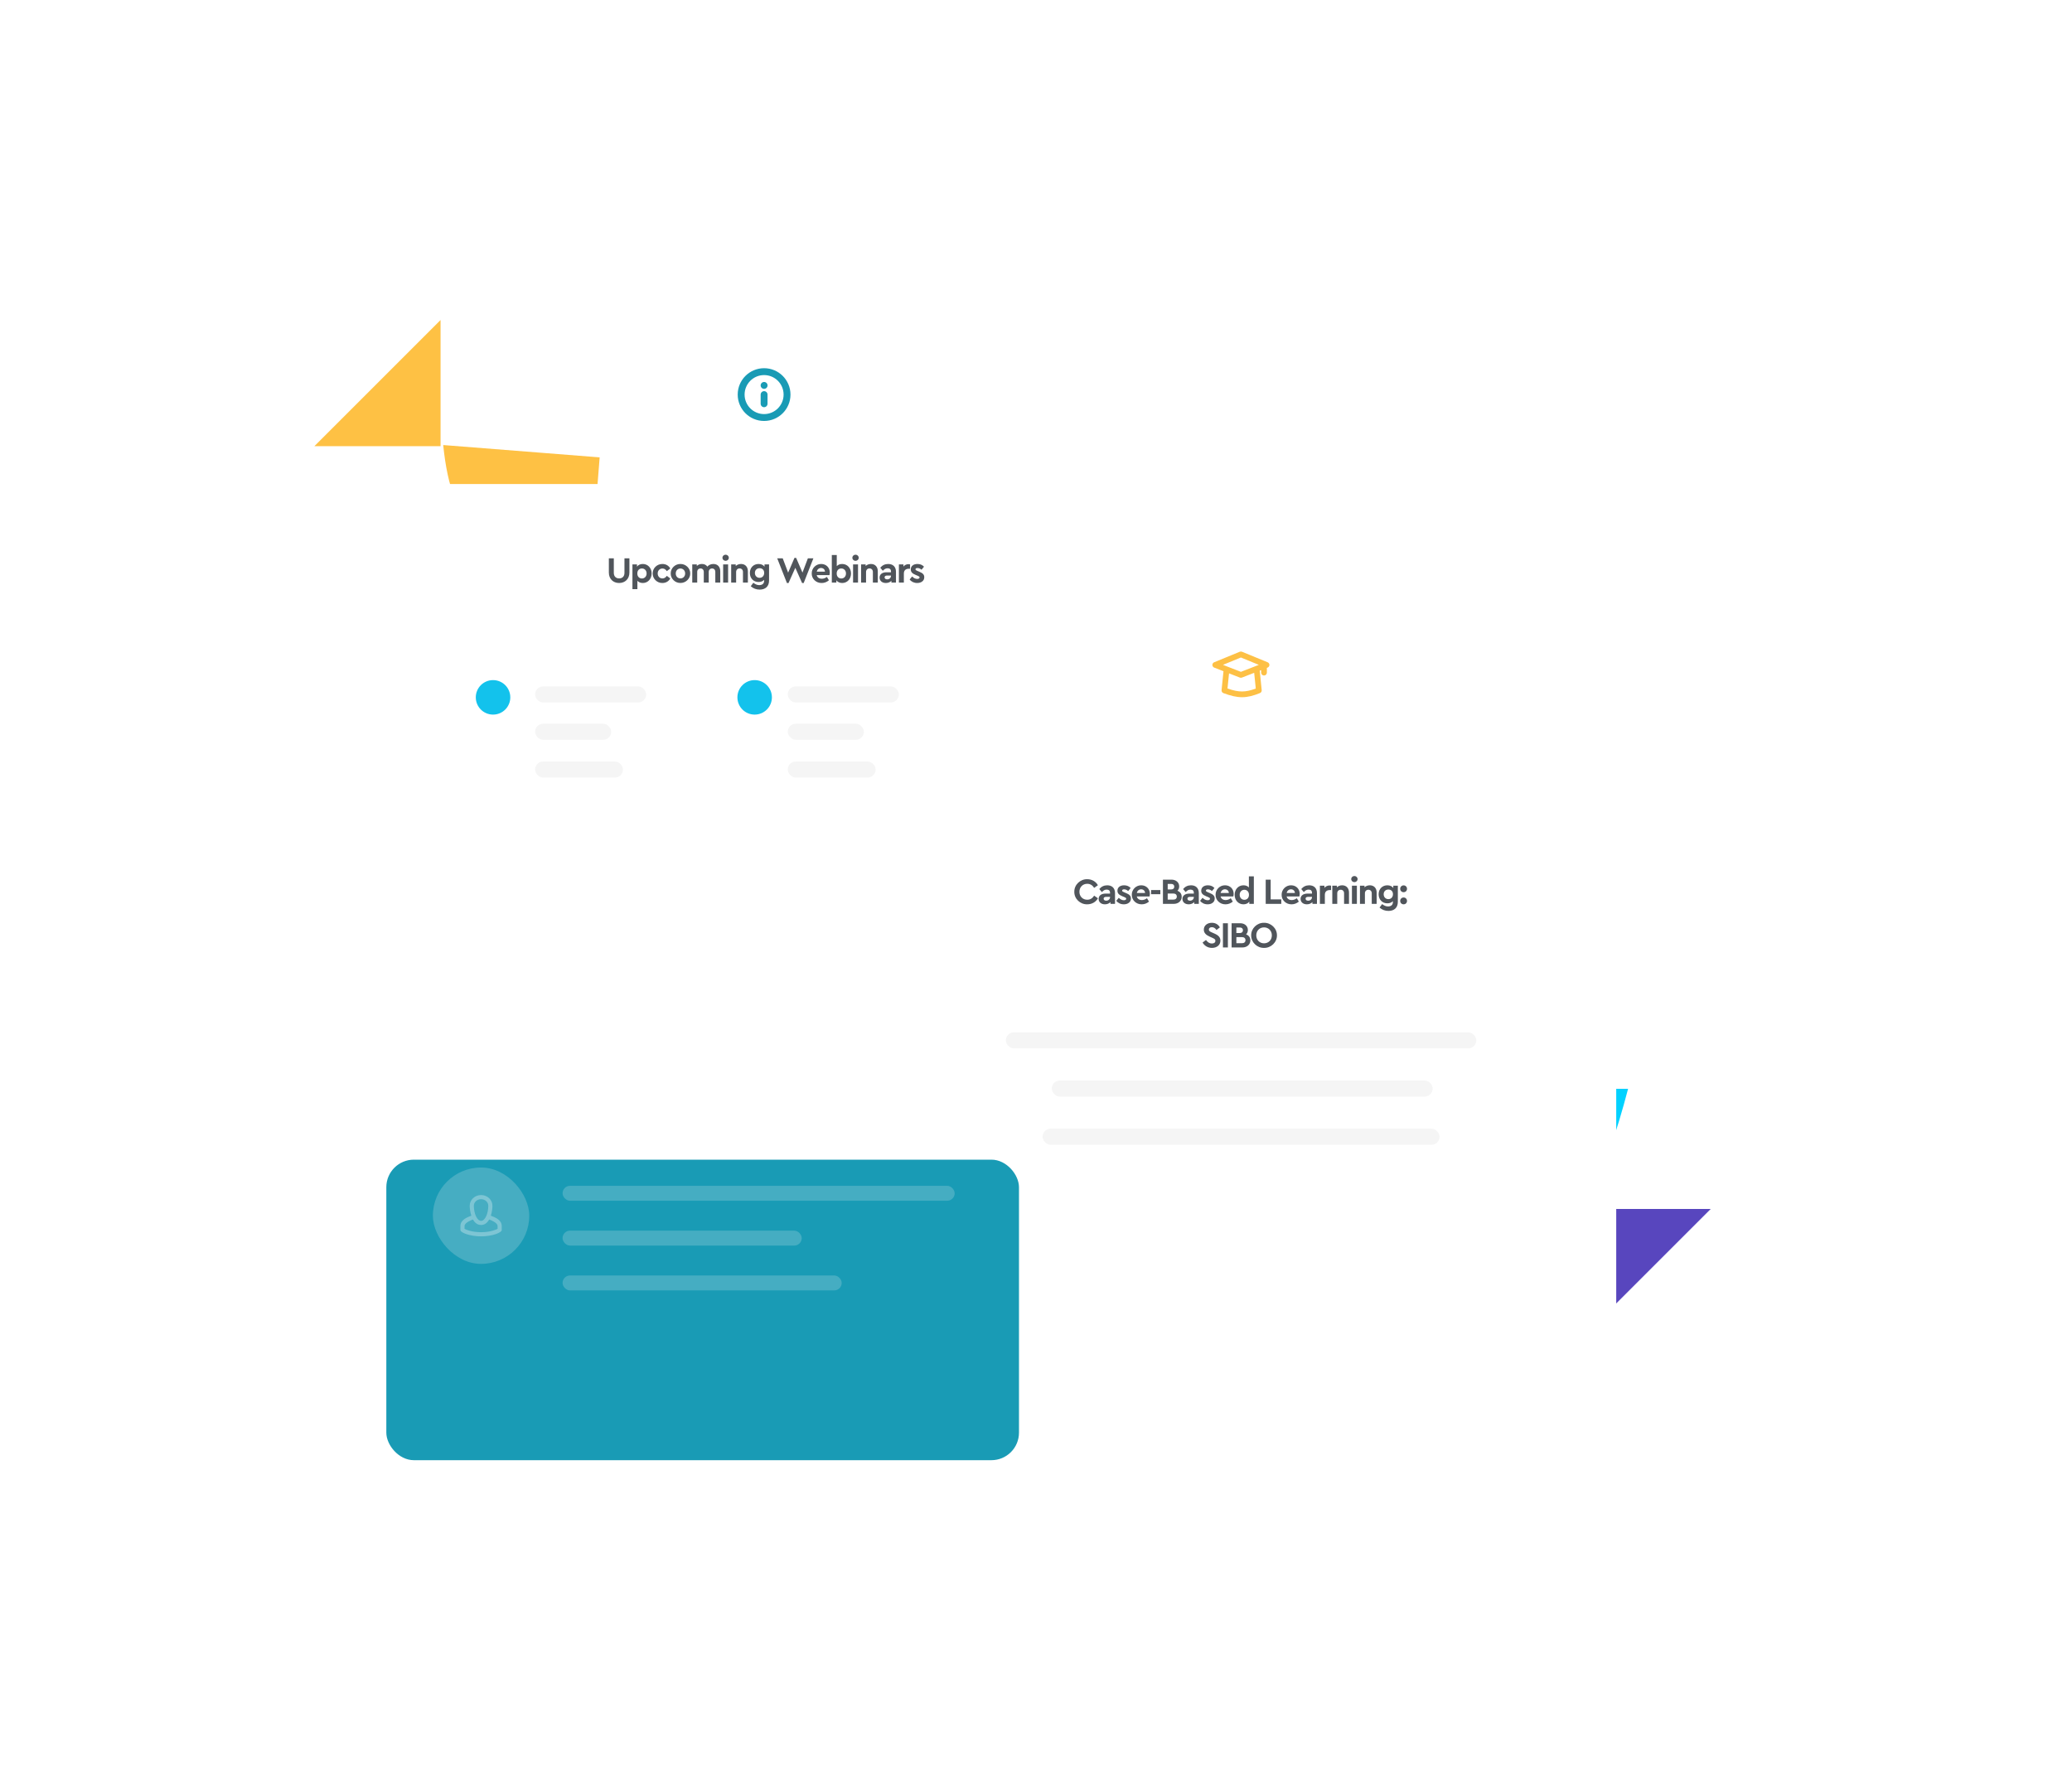 <svg width="903" height="780" viewBox="0 0 903 780" fill="none" xmlns="http://www.w3.org/2000/svg">
<g filter="url(#filter0_f)">
<path d="M587.238 474.609L587.238 586.61C662.285 574.743 689.598 550.859 709.537 474.609L587.238 474.609Z" fill="#01D1FF"/>
</g>
<path d="M667.537 527L667.537 605L745.537 527L667.537 527Z" fill="#5846BE"/>
<path d="M192 194.5L192 139.5L137 194.5L192 194.5Z" fill="#FEC144"/>
<path d="M588 527L588 605L666 527L588 527Z" fill="#06CDF9"/>
<g filter="url(#filter1_f)">
<path d="M261.337 199.368L193.159 193.997C196.926 231.181 211.058 243.244 257.402 249.31L261.337 199.368Z" fill="#FEC144"/>
</g>
<g filter="url(#filter2_d)">
<rect x="168.367" y="167" width="328" height="218.161" rx="12" fill="white"/>
</g>
<path d="M265.346 249.57C265.346 252.37 267.234 254.13 269.826 254.13C272.386 254.13 274.306 252.37 274.306 249.57V243.378H272.146V249.73C272.146 251.266 271.218 252.13 269.826 252.13C268.466 252.13 267.506 251.266 267.506 249.73V243.378H265.346V249.57ZM283.991 249.97C283.991 247.602 282.359 245.842 280.151 245.842C279.063 245.842 278.135 246.258 277.607 247.01V246.018H275.623V256.818H277.783V253.17C278.359 253.794 279.191 254.13 280.151 254.13C282.359 254.13 283.991 252.338 283.991 249.97ZM281.799 249.986C281.799 251.282 280.903 252.162 279.751 252.162C278.647 252.162 277.751 251.378 277.751 249.97C277.751 248.546 278.663 247.794 279.751 247.794C280.919 247.794 281.799 248.658 281.799 249.986ZM284.437 249.97C284.405 252.258 286.357 254.178 288.677 254.13C290.213 254.13 291.429 253.378 292.117 252.162L290.613 251.01C290.101 251.73 289.525 252.146 288.709 252.146C287.493 252.146 286.629 251.234 286.629 249.97C286.629 248.738 287.493 247.81 288.709 247.81C289.541 247.81 290.117 248.242 290.613 248.962L292.117 247.794C291.429 246.578 290.229 245.842 288.677 245.842C286.325 245.842 284.437 247.65 284.437 249.97ZM292.309 249.97C292.261 252.226 294.213 254.162 296.533 254.114C298.853 254.162 300.853 252.226 300.805 249.97C300.853 247.714 298.869 245.81 296.549 245.842C294.229 245.794 292.261 247.714 292.309 249.97ZM298.597 249.986C298.597 251.218 297.717 252.13 296.549 252.13C295.349 252.13 294.501 251.218 294.501 249.986C294.501 248.722 295.349 247.81 296.549 247.81C297.717 247.81 298.597 248.754 298.597 249.986ZM313.9 249.026C313.9 247.106 312.764 245.842 310.908 245.842C309.82 245.842 308.892 246.274 308.268 246.978C307.74 246.226 306.956 245.842 305.916 245.842C305.004 245.842 304.204 246.162 303.676 246.722V246.018H301.692V253.938H303.852V249.33C303.852 248.386 304.428 247.794 305.308 247.794C306.156 247.794 306.716 248.386 306.716 249.33V253.938H308.876V249.282C308.876 248.402 309.484 247.794 310.332 247.794C311.18 247.794 311.74 248.386 311.74 249.33V253.938H313.9V249.026ZM315.157 253.938H317.317V246.018H315.157V253.938ZM314.853 243.138C314.853 243.89 315.461 244.466 316.229 244.466C316.997 244.466 317.621 243.89 317.621 243.138C317.621 242.37 316.997 241.794 316.229 241.794C315.461 241.794 314.853 242.37 314.853 243.138ZM325.934 249.026C325.934 247.106 324.798 245.842 322.958 245.842C322.014 245.842 321.198 246.178 320.638 246.738V246.018H318.654V253.938H320.814V249.314C320.814 248.402 321.438 247.778 322.318 247.778C323.198 247.778 323.79 248.402 323.79 249.314V253.938H325.934V249.026ZM333.181 246.018V247.01C332.621 246.258 331.725 245.842 330.589 245.842C328.429 245.842 326.797 247.41 326.797 249.762C326.797 252.082 328.397 253.698 330.589 253.698C331.597 253.698 332.429 253.378 333.005 252.754V253.186C333.005 254.418 332.173 255.058 330.893 255.058C329.933 255.058 329.197 254.69 328.317 254.034L327.181 255.538C328.285 256.514 329.581 257.01 331.069 257.01C333.549 257.01 335.165 255.634 335.165 253.058V246.018H333.181ZM333.037 249.73C333.037 251.09 332.125 251.874 331.037 251.874C329.885 251.874 328.989 251.026 328.989 249.746C328.989 248.466 329.869 247.682 331.037 247.682C332.141 247.682 333.037 248.37 333.037 249.73ZM352.083 243.378L349.731 249.586L346.963 243.186H346.243L343.475 249.618L341.123 243.378H338.723L342.947 254.13H343.651L346.611 247.506L349.555 254.13H350.259L354.483 243.378H352.083ZM361.484 250.706C361.58 250.306 361.628 249.906 361.628 249.522C361.628 247.458 360.092 245.842 357.9 245.842C355.612 245.794 353.708 247.698 353.756 249.986C353.708 252.274 355.644 254.178 358.092 254.13C359.26 254.13 360.316 253.73 361.26 252.946L360.364 251.474C359.676 252.002 358.94 252.274 358.156 252.274C357.004 252.274 356.188 251.714 355.932 250.706H361.484ZM355.932 249.186C356.172 248.21 356.908 247.586 357.82 247.586C358.764 247.586 359.516 248.21 359.532 249.186H355.932ZM370.881 249.986C370.881 247.602 369.249 245.842 367.041 245.842C366.033 245.842 365.249 246.162 364.673 246.786V241.938H362.513V253.938H364.497V252.962C365.057 253.714 365.953 254.13 367.041 254.13C369.249 254.13 370.881 252.37 370.881 249.986ZM368.689 249.97C368.689 251.298 367.809 252.162 366.641 252.162C365.553 252.162 364.641 251.41 364.641 249.986C364.641 248.578 365.537 247.794 366.641 247.794C367.793 247.794 368.689 248.674 368.689 249.97ZM371.776 253.938H373.936V246.018H371.776V253.938ZM371.472 243.138C371.472 243.89 372.08 244.466 372.848 244.466C373.616 244.466 374.24 243.89 374.24 243.138C374.24 242.37 373.616 241.794 372.848 241.794C372.08 241.794 371.472 242.37 371.472 243.138ZM382.553 249.026C382.553 247.106 381.417 245.842 379.577 245.842C378.633 245.842 377.817 246.178 377.257 246.738V246.018H375.273V253.938H377.433V249.314C377.433 248.402 378.057 247.778 378.937 247.778C379.817 247.778 380.409 248.402 380.409 249.314V253.938H382.553V249.026ZM390.472 249.234C390.472 247.042 389.144 245.842 387.08 245.842C385.688 245.842 384.536 246.386 383.624 247.474L384.744 248.802C385.448 248.05 386.024 247.714 386.84 247.714C387.8 247.714 388.312 248.226 388.312 249.106V249.458H386.328C384.488 249.458 383.336 250.338 383.336 251.762C383.336 253.154 384.392 254.13 386.072 254.13C387.08 254.13 387.912 253.762 388.488 253.17V253.938H390.472V249.234ZM388.312 250.978C388.312 251.89 387.592 252.546 386.648 252.546C385.96 252.546 385.512 252.21 385.512 251.682C385.512 251.154 385.912 250.882 386.616 250.882H388.312V250.978ZM396.615 246.018C396.407 245.954 396.183 245.922 395.911 245.922C395.031 245.922 394.263 246.306 393.735 246.962V246.018H391.751V253.938H393.911V249.986C393.911 248.626 394.743 247.922 396.039 247.922H396.615V246.018ZM396.434 252.594C397.154 253.554 398.322 254.13 399.714 254.13C400.61 254.13 401.346 253.906 401.922 253.458C402.514 253.01 402.802 252.386 402.802 251.602C402.802 250.434 402.114 249.81 400.578 249.186L399.81 248.866C399.186 248.61 398.978 248.466 398.978 248.162C398.978 247.794 399.298 247.602 399.826 247.602C400.482 247.602 401.074 247.858 401.602 248.354L402.69 247.026C401.97 246.242 401.026 245.842 399.842 245.842C398.114 245.842 396.93 246.722 396.93 248.21C396.93 249.378 397.634 250.034 399.09 250.626L399.938 250.978C400.53 251.234 400.754 251.362 400.754 251.698C400.754 252.13 400.322 252.354 399.746 252.354C398.962 252.354 398.21 252.002 397.522 251.282L396.434 252.594Z" fill="#50555B"/>
<g filter="url(#filter3_dd)">
<rect x="291.367" y="129.879" width="84" height="84" rx="42" fill="white"/>
</g>
<path d="M333 182C338.523 182 343 177.523 343 172C343 166.477 338.523 162 333 162C327.477 162 323 166.477 323 172C323 177.523 327.477 182 333 182Z" stroke="#199BB5" stroke-width="3" stroke-linecap="round" stroke-linejoin="round"/>
<path d="M333 176V172" stroke="#199BB5" stroke-width="3" stroke-linecap="round" stroke-linejoin="round"/>
<path d="M333 168H333.01" stroke="#199BB5" stroke-width="3" stroke-linecap="round" stroke-linejoin="round"/>
<circle cx="214.875" cy="303.978" r="7.519" fill="#13C2EC"/>
<circle cx="328.887" cy="303.978" r="7.519" fill="#13C2EC"/>
<rect x="233.197" y="299.21" width="48.411" height="7" rx="3.5" fill="#F5F5F5"/>
<rect x="233.197" y="331.946" width="38.289" height="7" rx="3.5" fill="#F5F5F5"/>
<rect x="233.197" y="315.474" width="33.164" height="7" rx="3.5" fill="#F5F5F5"/>
<rect x="343.312" y="299.21" width="48.411" height="7" rx="3.5" fill="#F5F5F5"/>
<rect x="343.312" y="331.946" width="38.289" height="7" rx="3.5" fill="#F5F5F5"/>
<rect x="343.312" y="315.474" width="33.164" height="7" rx="3.5" fill="#F5F5F5"/>
<g filter="url(#filter4_d)">
<rect x="376.367" y="292" width="328" height="273" rx="12" fill="white"/>
</g>
<path d="M468.195 388.72C468.131 391.744 470.723 394.256 473.811 394.192C475.843 394.192 477.571 393.216 478.483 391.568L476.851 390.416C476.099 391.6 475.091 392.192 473.827 392.192C471.859 392.192 470.419 390.752 470.419 388.736C470.419 386.72 471.859 385.248 473.827 385.248C475.091 385.248 476.099 385.84 476.851 387.024L478.483 385.872C477.539 384.224 475.827 383.248 473.827 383.248C470.755 383.184 468.147 385.696 468.195 388.72ZM485.936 389.296C485.936 387.104 484.608 385.904 482.544 385.904C481.152 385.904 480 386.448 479.088 387.536L480.208 388.864C480.912 388.112 481.488 387.776 482.304 387.776C483.264 387.776 483.776 388.288 483.776 389.168V389.52H481.792C479.952 389.52 478.8 390.4 478.8 391.824C478.8 393.216 479.856 394.192 481.536 394.192C482.544 394.192 483.376 393.824 483.952 393.232V394H485.936V389.296ZM483.776 391.04C483.776 391.952 483.056 392.608 482.112 392.608C481.424 392.608 480.976 392.272 480.976 391.744C480.976 391.216 481.376 390.944 482.08 390.944H483.776V391.04ZM486.495 392.656C487.215 393.616 488.383 394.192 489.775 394.192C490.671 394.192 491.407 393.968 491.983 393.52C492.575 393.072 492.863 392.448 492.863 391.664C492.863 390.496 492.175 389.872 490.639 389.248L489.871 388.928C489.247 388.672 489.039 388.528 489.039 388.224C489.039 387.856 489.359 387.664 489.887 387.664C490.543 387.664 491.135 387.92 491.663 388.416L492.751 387.088C492.031 386.304 491.087 385.904 489.903 385.904C488.175 385.904 486.991 386.784 486.991 388.272C486.991 389.44 487.695 390.096 489.151 390.688L489.999 391.04C490.591 391.296 490.815 391.424 490.815 391.76C490.815 392.192 490.383 392.416 489.807 392.416C489.023 392.416 488.271 392.064 487.583 391.344L486.495 392.656ZM500.976 390.768C501.072 390.368 501.12 389.968 501.12 389.584C501.12 387.52 499.584 385.904 497.392 385.904C495.104 385.856 493.2 387.76 493.248 390.048C493.2 392.336 495.136 394.24 497.584 394.192C498.752 394.192 499.808 393.792 500.752 393.008L499.856 391.536C499.168 392.064 498.432 392.336 497.648 392.336C496.496 392.336 495.68 391.776 495.424 390.768H500.976ZM495.424 389.248C495.664 388.272 496.4 387.648 497.312 387.648C498.256 387.648 499.008 388.272 499.024 389.248H495.424ZM501.654 389.776H505.686V387.968H501.654V389.776ZM514.994 390.896C514.994 389.616 514.29 388.72 513.122 388.288C513.65 387.792 513.906 387.152 513.906 386.384C513.906 384.656 512.514 383.44 510.562 383.44H506.818V394H511.522C513.554 394 514.994 392.72 514.994 390.896ZM510.386 385.296C511.266 385.296 511.762 385.744 511.762 386.496C511.762 387.248 511.266 387.712 510.386 387.712H508.898V385.296H510.386ZM512.866 390.816C512.866 391.648 512.306 392.144 511.362 392.144H508.898V389.488H511.362C512.306 389.488 512.866 390 512.866 390.816ZM522.452 389.296C522.452 387.104 521.124 385.904 519.06 385.904C517.668 385.904 516.516 386.448 515.604 387.536L516.724 388.864C517.428 388.112 518.004 387.776 518.82 387.776C519.78 387.776 520.292 388.288 520.292 389.168V389.52H518.308C516.468 389.52 515.316 390.4 515.316 391.824C515.316 393.216 516.372 394.192 518.052 394.192C519.06 394.192 519.892 393.824 520.468 393.232V394H522.452V389.296ZM520.292 391.04C520.292 391.952 519.572 392.608 518.628 392.608C517.94 392.608 517.492 392.272 517.492 391.744C517.492 391.216 517.892 390.944 518.596 390.944H520.292V391.04ZM523.011 392.656C523.731 393.616 524.899 394.192 526.291 394.192C527.187 394.192 527.923 393.968 528.499 393.52C529.091 393.072 529.379 392.448 529.379 391.664C529.379 390.496 528.691 389.872 527.155 389.248L526.387 388.928C525.763 388.672 525.555 388.528 525.555 388.224C525.555 387.856 525.875 387.664 526.403 387.664C527.059 387.664 527.651 387.92 528.179 388.416L529.267 387.088C528.547 386.304 527.603 385.904 526.419 385.904C524.691 385.904 523.507 386.784 523.507 388.272C523.507 389.44 524.211 390.096 525.667 390.688L526.515 391.04C527.107 391.296 527.331 391.424 527.331 391.76C527.331 392.192 526.899 392.416 526.323 392.416C525.539 392.416 524.787 392.064 524.099 391.344L523.011 392.656ZM537.492 390.768C537.588 390.368 537.636 389.968 537.636 389.584C537.636 387.52 536.1 385.904 533.908 385.904C531.62 385.856 529.716 387.76 529.764 390.048C529.716 392.336 531.652 394.24 534.1 394.192C535.268 394.192 536.324 393.792 537.268 393.008L536.372 391.536C535.684 392.064 534.948 392.336 534.164 392.336C533.012 392.336 532.196 391.776 531.94 390.768H537.492ZM531.94 389.248C532.18 388.272 532.916 387.648 533.828 387.648C534.772 387.648 535.524 388.272 535.54 389.248H531.94ZM544.281 382V386.848C543.705 386.224 542.921 385.904 541.913 385.904C539.705 385.904 538.073 387.664 538.073 390.048C538.073 392.432 539.705 394.192 541.913 394.192C543.001 394.192 543.929 393.776 544.457 393.024V394H546.441V382H544.281ZM544.313 390.048C544.313 391.472 543.401 392.224 542.313 392.224C541.145 392.224 540.265 391.36 540.265 390.032C540.265 388.736 541.161 387.856 542.313 387.856C543.401 387.856 544.313 388.64 544.313 390.048ZM551.612 394H558.396V392.048H553.772V383.44H551.612V394ZM566.276 390.768C566.372 390.368 566.42 389.968 566.42 389.584C566.42 387.52 564.884 385.904 562.692 385.904C560.404 385.856 558.5 387.76 558.548 390.048C558.5 392.336 560.436 394.24 562.884 394.192C564.052 394.192 565.108 393.792 566.052 393.008L565.156 391.536C564.468 392.064 563.732 392.336 562.948 392.336C561.796 392.336 560.98 391.776 560.724 390.768H566.276ZM560.724 389.248C560.964 388.272 561.7 387.648 562.612 387.648C563.556 387.648 564.308 388.272 564.324 389.248H560.724ZM573.946 389.296C573.946 387.104 572.618 385.904 570.554 385.904C569.162 385.904 568.01 386.448 567.098 387.536L568.218 388.864C568.922 388.112 569.498 387.776 570.314 387.776C571.274 387.776 571.786 388.288 571.786 389.168V389.52H569.802C567.962 389.52 566.81 390.4 566.81 391.824C566.81 393.216 567.866 394.192 569.546 394.192C570.554 394.192 571.386 393.824 571.962 393.232V394H573.946V389.296ZM571.786 391.04C571.786 391.952 571.066 392.608 570.122 392.608C569.434 392.608 568.986 392.272 568.986 391.744C568.986 391.216 569.386 390.944 570.09 390.944H571.786V391.04ZM580.088 386.08C579.88 386.016 579.656 385.984 579.384 385.984C578.504 385.984 577.736 386.368 577.208 387.024V386.08H575.224V394H577.384V390.048C577.384 388.688 578.216 387.984 579.512 387.984H580.088V386.08ZM587.907 389.088C587.907 387.168 586.771 385.904 584.931 385.904C583.987 385.904 583.171 386.24 582.611 386.8V386.08H580.627V394H582.787V389.376C582.787 388.464 583.411 387.84 584.291 387.84C585.171 387.84 585.763 388.464 585.763 389.376V394H587.907V389.088ZM589.187 394H591.347V386.08H589.187V394ZM588.883 383.2C588.883 383.952 589.491 384.528 590.259 384.528C591.027 384.528 591.651 383.952 591.651 383.2C591.651 382.432 591.027 381.856 590.259 381.856C589.491 381.856 588.883 382.432 588.883 383.2ZM599.964 389.088C599.964 387.168 598.828 385.904 596.988 385.904C596.044 385.904 595.228 386.24 594.668 386.8V386.08H592.684V394H594.844V389.376C594.844 388.464 595.468 387.84 596.348 387.84C597.228 387.84 597.82 388.464 597.82 389.376V394H599.964V389.088ZM607.211 386.08V387.072C606.651 386.32 605.755 385.904 604.619 385.904C602.459 385.904 600.827 387.472 600.827 389.824C600.827 392.144 602.427 393.76 604.619 393.76C605.627 393.76 606.459 393.44 607.035 392.816V393.248C607.035 394.48 606.203 395.12 604.923 395.12C603.963 395.12 603.227 394.752 602.347 394.096L601.211 395.6C602.315 396.576 603.611 397.072 605.099 397.072C607.579 397.072 609.195 395.696 609.195 393.12V386.08H607.211ZM607.067 389.792C607.067 391.152 606.155 391.936 605.067 391.936C603.915 391.936 603.019 391.088 603.019 389.808C603.019 388.528 603.899 387.744 605.067 387.744C606.171 387.744 607.067 388.432 607.067 389.792ZM610.217 387.424C610.217 388.272 610.873 388.912 611.721 388.912C612.569 388.912 613.193 388.272 613.193 387.424C613.193 386.592 612.553 385.936 611.721 385.936C610.873 385.936 610.217 386.592 610.217 387.424ZM610.217 392.704C610.217 393.552 610.873 394.192 611.721 394.192C612.569 394.192 613.193 393.552 613.193 392.704C613.193 391.872 612.553 391.216 611.721 391.216C610.873 391.216 610.217 391.872 610.217 392.704ZM524.095 410.856C524.911 412.28 526.383 413.192 528.175 413.192C530.287 413.192 531.871 411.96 531.871 410.024C531.871 408.6 531.039 407.72 529.263 406.936L528.063 406.408C527.167 406.008 526.831 405.752 526.831 405.192C526.831 404.536 527.391 404.168 528.143 404.168C528.943 404.168 529.615 404.568 530.159 405.384L531.631 404.248C530.975 403.032 529.759 402.248 528.143 402.248C526.143 402.248 524.639 403.432 524.639 405.24C524.639 406.648 525.583 407.56 527.199 408.28L528.335 408.792C529.343 409.256 529.679 409.48 529.679 410.104C529.679 410.824 529.119 411.272 528.175 411.272C527.023 411.272 526.271 410.68 525.583 409.736L524.095 410.856ZM532.968 413H535.128V402.44H532.968V413ZM544.922 409.896C544.922 408.616 544.218 407.72 543.05 407.288C543.578 406.792 543.834 406.152 543.834 405.384C543.834 403.656 542.442 402.44 540.49 402.44H536.746V413H541.45C543.482 413 544.922 411.72 544.922 409.896ZM540.314 404.296C541.194 404.296 541.69 404.744 541.69 405.496C541.69 406.248 541.194 406.712 540.314 406.712H538.826V404.296H540.314ZM542.794 409.816C542.794 410.648 542.234 411.144 541.29 411.144H538.826V408.488H541.29C542.234 408.488 542.794 409 542.794 409.816ZM545.276 407.72C545.228 410.744 547.836 413.256 550.876 413.192C553.916 413.256 556.556 410.744 556.508 407.72C556.556 404.696 553.916 402.184 550.876 402.248C547.836 402.184 545.228 404.696 545.276 407.72ZM554.284 407.72C554.284 409.752 552.828 411.192 550.892 411.192C548.94 411.192 547.5 409.752 547.5 407.72C547.5 405.688 548.94 404.248 550.892 404.248C552.828 404.248 554.284 405.72 554.284 407.72Z" fill="#50555B"/>
<rect x="438.367" y="450" width="205" height="7" rx="3.5" fill="#F5F5F5"/>
<rect x="458.367" y="471" width="166" height="7" rx="3.5" fill="#F5F5F5"/>
<rect x="454.367" y="492" width="173" height="7" rx="3.5" fill="#F5F5F5"/>
<rect x="523.367" y="347" width="34" height="7" rx="3.5" fill="#F5F5F5"/>
<g filter="url(#filter5_dd)">
<rect x="498.367" y="250" width="84" height="84" rx="42" fill="white"/>
</g>
<path fill-rule="evenodd" clip-rule="evenodd" d="M528.367 289.854C528.363 289.343 528.669 288.881 529.142 288.686L540.32 284.094C540.624 283.969 540.965 283.969 541.27 284.094L552.447 288.686C552.92 288.881 553.227 289.343 553.222 289.854C553.217 290.365 552.902 290.822 552.426 291.007L552.117 291.128V293.205C552.117 293.895 551.558 294.455 550.867 294.455C550.177 294.455 549.617 293.895 549.617 293.205V292.101L549.004 292.34L549.861 300.833C549.917 301.387 549.6 301.91 549.085 302.118C546.224 303.271 543.842 303.908 541.334 303.915C538.832 303.923 536.313 303.304 533.178 302.129C532.647 301.93 532.317 301.398 532.374 300.833L533.206 292.582L529.164 291.007C528.687 290.822 528.372 290.365 528.367 289.854ZM541.248 295.36L546.586 293.281L547.278 300.139C544.985 301.001 543.162 301.41 541.326 301.415C539.47 301.421 537.513 301.014 534.959 300.116L535.624 293.523L540.341 295.36C540.633 295.474 540.957 295.474 541.248 295.36ZM532.982 289.812L540.795 292.854L548.607 289.812L540.795 286.601L532.982 289.812Z" fill="#FDC045"/>
<g filter="url(#filter6_d)">
<rect x="168.367" y="461.5" width="275.716" height="131" rx="12" fill="#199BB5"/>
</g>
<path d="M192.03 492.566H194.19V488.838H195.998C198.206 488.838 199.806 487.43 199.806 485.414C199.806 483.382 198.206 482.006 195.998 482.006H192.03V492.566ZM194.19 486.95V483.91H195.998C196.974 483.91 197.598 484.518 197.598 485.414C197.598 486.326 197.006 486.95 195.998 486.95H194.19ZM205.45 484.646C205.242 484.582 205.018 484.55 204.746 484.55C203.866 484.55 203.098 484.934 202.57 485.59V484.646H200.586V492.566H202.746V488.614C202.746 487.254 203.578 486.55 204.874 486.55H205.45V484.646ZM212.473 487.862C212.473 485.67 211.145 484.47 209.081 484.47C207.689 484.47 206.537 485.014 205.625 486.102L206.745 487.43C207.449 486.678 208.025 486.342 208.841 486.342C209.801 486.342 210.313 486.854 210.313 487.734V488.086H208.329C206.489 488.086 205.337 488.966 205.337 490.39C205.337 491.782 206.393 492.758 208.073 492.758C209.081 492.758 209.913 492.39 210.489 491.798V492.566H212.473V487.862ZM210.313 489.606C210.313 490.518 209.593 491.174 208.649 491.174C207.961 491.174 207.513 490.838 207.513 490.31C207.513 489.782 207.913 489.51 208.617 489.51H210.313V489.606ZM213.304 488.598C213.272 490.886 215.224 492.806 217.544 492.758C219.08 492.758 220.296 492.006 220.984 490.79L219.48 489.638C218.968 490.358 218.392 490.774 217.576 490.774C216.36 490.774 215.496 489.862 215.496 488.598C215.496 487.366 216.36 486.438 217.576 486.438C218.408 486.438 218.984 486.87 219.48 487.59L220.984 486.422C220.296 485.206 219.096 484.47 217.544 484.47C215.192 484.47 213.304 486.278 213.304 488.598ZM226.868 490.758C226.308 490.806 225.972 490.822 225.844 490.822C224.82 490.822 224.372 490.486 224.372 489.59V486.47H226.612V484.646H224.372V482.646H222.212V484.646H220.964V486.47H222.212V489.782C222.212 491.766 223.38 492.758 225.38 492.758C225.86 492.758 226.356 492.694 226.868 492.566V490.758ZM227.636 492.566H229.796V484.646H227.636V492.566ZM227.332 481.766C227.332 482.518 227.94 483.094 228.708 483.094C229.476 483.094 230.1 482.518 230.1 481.766C230.1 480.998 229.476 480.422 228.708 480.422C227.94 480.422 227.332 480.998 227.332 481.766ZM236.221 490.758C235.661 490.806 235.325 490.822 235.197 490.822C234.173 490.822 233.725 490.486 233.725 489.59V486.47H235.965V484.646H233.725V482.646H231.565V484.646H230.317V486.47H231.565V489.782C231.565 491.766 232.733 492.758 234.733 492.758C235.213 492.758 235.709 492.694 236.221 492.566V490.758ZM236.99 492.566H239.15V484.646H236.99V492.566ZM236.686 481.766C236.686 482.518 237.294 483.094 238.062 483.094C238.83 483.094 239.454 482.518 239.454 481.766C239.454 480.998 238.83 480.422 238.062 480.422C237.294 480.422 236.686 480.998 236.686 481.766ZM240.038 488.598C239.99 490.854 241.942 492.79 244.262 492.742C246.582 492.79 248.582 490.854 248.534 488.598C248.582 486.342 246.598 484.438 244.278 484.47C241.958 484.422 239.99 486.342 240.038 488.598ZM246.326 488.614C246.326 489.846 245.446 490.758 244.278 490.758C243.078 490.758 242.23 489.846 242.23 488.614C242.23 487.35 243.078 486.438 244.278 486.438C245.446 486.438 246.326 487.382 246.326 488.614ZM256.701 487.654C256.701 485.734 255.565 484.47 253.725 484.47C252.781 484.47 251.965 484.806 251.405 485.366V484.646H249.421V492.566H251.581V487.942C251.581 487.03 252.205 486.406 253.085 486.406C253.965 486.406 254.557 487.03 254.557 487.942V492.566H256.701V487.654ZM265.26 489.334C265.356 488.934 265.404 488.534 265.404 488.15C265.404 486.086 263.868 484.47 261.676 484.47C259.388 484.422 257.484 486.326 257.532 488.614C257.484 490.902 259.42 492.806 261.868 492.758C263.036 492.758 264.092 492.358 265.036 491.574L264.14 490.102C263.452 490.63 262.716 490.902 261.932 490.902C260.78 490.902 259.964 490.342 259.708 489.334H265.26ZM259.708 487.814C259.948 486.838 260.684 486.214 261.596 486.214C262.54 486.214 263.292 486.838 263.308 487.814H259.708ZM271.154 484.646C270.946 484.582 270.722 484.55 270.45 484.55C269.57 484.55 268.802 484.934 268.274 485.59V484.646H266.29V492.566H268.45V488.614C268.45 487.254 269.282 486.55 270.578 486.55H271.154V484.646ZM274.657 491.222C275.377 492.182 276.545 492.758 277.937 492.758C278.833 492.758 279.569 492.534 280.145 492.086C280.737 491.638 281.025 491.014 281.025 490.23C281.025 489.062 280.337 488.438 278.801 487.814L278.033 487.494C277.409 487.238 277.201 487.094 277.201 486.79C277.201 486.422 277.521 486.23 278.049 486.23C278.705 486.23 279.297 486.486 279.825 486.982L280.913 485.654C280.193 484.87 279.249 484.47 278.065 484.47C276.337 484.47 275.153 485.35 275.153 486.838C275.153 488.006 275.857 488.662 277.313 489.254L278.161 489.606C278.753 489.862 278.977 489.99 278.977 490.326C278.977 490.758 278.545 490.982 277.969 490.982C277.185 490.982 276.433 490.63 275.745 489.91L274.657 491.222ZM281.778 489.078C281.778 491.286 283.33 492.758 285.442 492.758C287.506 492.758 289.074 491.286 289.074 489.078V484.646H286.914V489.254C286.914 490.166 286.274 490.774 285.442 490.774C284.562 490.774 283.938 490.166 283.938 489.254V484.646H281.778V489.078ZM298.708 488.598C298.708 486.23 297.076 484.47 294.868 484.47C293.78 484.47 292.852 484.886 292.324 485.638V484.646H290.34V495.446H292.5V491.798C293.076 492.422 293.908 492.758 294.868 492.758C297.076 492.758 298.708 490.966 298.708 488.598ZM296.516 488.614C296.516 489.91 295.62 490.79 294.468 490.79C293.364 490.79 292.468 490.006 292.468 488.598C292.468 487.174 293.38 486.422 294.468 486.422C295.636 486.422 296.516 487.286 296.516 488.614ZM307.97 488.598C307.97 486.23 306.338 484.47 304.13 484.47C303.042 484.47 302.114 484.886 301.586 485.638V484.646H299.602V495.446H301.762V491.798C302.338 492.422 303.17 492.758 304.13 492.758C306.338 492.758 307.97 490.966 307.97 488.598ZM305.778 488.614C305.778 489.91 304.882 490.79 303.73 490.79C302.626 490.79 301.73 490.006 301.73 488.598C301.73 487.174 302.642 486.422 303.73 486.422C304.898 486.422 305.778 487.286 305.778 488.614ZM308.417 488.598C308.369 490.854 310.321 492.79 312.641 492.742C314.961 492.79 316.961 490.854 316.913 488.598C316.961 486.342 314.977 484.438 312.657 484.47C310.337 484.422 308.369 486.342 308.417 488.598ZM314.705 488.614C314.705 489.846 313.825 490.758 312.657 490.758C311.457 490.758 310.609 489.846 310.609 488.614C310.609 487.35 311.457 486.438 312.657 486.438C313.825 486.438 314.705 487.382 314.705 488.614ZM322.663 484.646C322.455 484.582 322.231 484.55 321.959 484.55C321.079 484.55 320.311 484.934 319.783 485.59V484.646H317.799V492.566H319.959V488.614C319.959 487.254 320.791 486.55 322.087 486.55H322.663V484.646ZM328.29 490.758C327.73 490.806 327.394 490.822 327.266 490.822C326.242 490.822 325.794 490.486 325.794 489.59V486.47H328.034V484.646H325.794V482.646H323.634V484.646H322.386V486.47H323.634V489.782C323.634 491.766 324.802 492.758 326.802 492.758C327.282 492.758 327.778 492.694 328.29 492.566V490.758Z" fill="white"/>
<rect x="245.171" y="516.897" width="170.887" height="6.514" rx="3.257" fill="#45ADC2"/>
<rect x="245.171" y="536.439" width="104.232" height="6.514" rx="3.257" fill="#45ADC2"/>
<rect x="245.171" y="555.981" width="121.652" height="6.514" rx="3.257" fill="#45ADC2"/>
<rect x="188.656" y="508.925" width="42" height="42" rx="21" fill="#46ADC2"/>
<g opacity="0.3">
<path fill-rule="evenodd" clip-rule="evenodd" d="M204.706 525.586C204.706 523.012 206.922 520.925 209.656 520.925C212.39 520.925 214.606 523.012 214.606 525.586C214.606 526.678 214.415 528.354 213.899 529.921L213.925 529.932C215.73 530.621 218.656 531.739 218.656 534.416V536.223C218.656 537.217 214.773 538.925 209.656 538.925C204.54 538.925 200.656 537.214 200.656 536.223V534.416C200.656 531.738 203.564 530.629 205.37 529.941L205.415 529.924C204.897 528.356 204.706 526.678 204.706 525.586ZM202.456 534.416V535.637C202.771 535.829 205.288 537.122 209.656 537.122C214.025 537.122 216.542 535.83 216.856 535.638V534.416C216.856 532.928 213.674 531.758 213.224 531.593L213.186 531.579C212.419 532.954 211.286 533.975 209.656 533.975C208.027 533.975 206.894 532.955 206.128 531.581L206.088 531.595C205.637 531.761 202.456 532.926 202.456 534.416ZM212.806 525.586C212.806 528.919 211.429 532.175 209.656 532.175C207.884 532.175 206.506 528.919 206.506 525.586C206.506 524.031 207.893 522.725 209.656 522.725C211.419 522.725 212.806 524.031 212.806 525.586Z" fill="white"/>
</g>
<defs>
<filter id="filter0_f" x="394.238" y="281.609" width="508.299" height="498" filterUnits="userSpaceOnUse" color-interpolation-filters="sRGB">
<feFlood flood-opacity="0" result="BackgroundImageFix"/>
<feBlend mode="normal" in="SourceGraphic" in2="BackgroundImageFix" result="shape"/>
<feGaussianBlur stdDeviation="96.5" result="effect1_foregroundBlur"/>
</filter>
<filter id="filter1_f" x="0.159" y="0.997" width="454.178" height="441.313" filterUnits="userSpaceOnUse" color-interpolation-filters="sRGB">
<feFlood flood-opacity="0" result="BackgroundImageFix"/>
<feBlend mode="normal" in="SourceGraphic" in2="BackgroundImageFix" result="shape"/>
<feGaussianBlur stdDeviation="96.5" result="effect1_foregroundBlur"/>
</filter>
<filter id="filter2_d" x="87.367" y="130" width="490" height="380.161" filterUnits="userSpaceOnUse" color-interpolation-filters="sRGB">
<feFlood flood-opacity="0" result="BackgroundImageFix"/>
<feColorMatrix in="SourceAlpha" type="matrix" values="0 0 0 0 0 0 0 0 0 0 0 0 0 0 0 0 0 0 127 0"/>
<feOffset dy="44"/>
<feGaussianBlur stdDeviation="40.5"/>
<feColorMatrix type="matrix" values="0 0 0 0 0.435 0 0 0 0 0.463 0 0 0 0 0.541 0 0 0 0.161 0"/>
<feBlend mode="normal" in2="BackgroundImageFix" result="effect1_dropShadow"/>
<feBlend mode="normal" in="SourceGraphic" in2="effect1_dropShadow" result="shape"/>
</filter>
<filter id="filter3_dd" x="261.367" y="123.879" width="144" height="144" filterUnits="userSpaceOnUse" color-interpolation-filters="sRGB">
<feFlood flood-opacity="0" result="BackgroundImageFix"/>
<feColorMatrix in="SourceAlpha" type="matrix" values="0 0 0 0 0 0 0 0 0 0 0 0 0 0 0 0 0 0 127 0"/>
<feOffset dy="24"/>
<feGaussianBlur stdDeviation="15"/>
<feColorMatrix type="matrix" values="0 0 0 0 0.098 0 0 0 0 0.608 0 0 0 0 0.71 0 0 0 0.1 0"/>
<feBlend mode="normal" in2="BackgroundImageFix" result="effect1_dropShadow"/>
<feColorMatrix in="SourceAlpha" type="matrix" values="0 0 0 0 0 0 0 0 0 0 0 0 0 0 0 0 0 0 127 0"/>
<feOffset/>
<feGaussianBlur stdDeviation="0.5"/>
<feColorMatrix type="matrix" values="0 0 0 0 0.098 0 0 0 0 0.608 0 0 0 0 0.71 0 0 0 0.21 0"/>
<feBlend mode="normal" in2="effect1_dropShadow" result="effect2_dropShadow"/>
<feBlend mode="normal" in="SourceGraphic" in2="effect2_dropShadow" result="shape"/>
</filter>
<filter id="filter4_d" x="295.367" y="255" width="490" height="435" filterUnits="userSpaceOnUse" color-interpolation-filters="sRGB">
<feFlood flood-opacity="0" result="BackgroundImageFix"/>
<feColorMatrix in="SourceAlpha" type="matrix" values="0 0 0 0 0 0 0 0 0 0 0 0 0 0 0 0 0 0 127 0"/>
<feOffset dy="44"/>
<feGaussianBlur stdDeviation="40.5"/>
<feColorMatrix type="matrix" values="0 0 0 0 0.435 0 0 0 0 0.463 0 0 0 0 0.541 0 0 0 0.161 0"/>
<feBlend mode="normal" in2="BackgroundImageFix" result="effect1_dropShadow"/>
<feBlend mode="normal" in="SourceGraphic" in2="effect1_dropShadow" result="shape"/>
</filter>
<filter id="filter5_dd" x="468.367" y="244" width="144" height="144" filterUnits="userSpaceOnUse" color-interpolation-filters="sRGB">
<feFlood flood-opacity="0" result="BackgroundImageFix"/>
<feColorMatrix in="SourceAlpha" type="matrix" values="0 0 0 0 0 0 0 0 0 0 0 0 0 0 0 0 0 0 127 0"/>
<feOffset dy="24"/>
<feGaussianBlur stdDeviation="15"/>
<feColorMatrix type="matrix" values="0 0 0 0 0.098 0 0 0 0 0.608 0 0 0 0 0.71 0 0 0 0.1 0"/>
<feBlend mode="normal" in2="BackgroundImageFix" result="effect1_dropShadow"/>
<feColorMatrix in="SourceAlpha" type="matrix" values="0 0 0 0 0 0 0 0 0 0 0 0 0 0 0 0 0 0 127 0"/>
<feOffset/>
<feGaussianBlur stdDeviation="0.5"/>
<feColorMatrix type="matrix" values="0 0 0 0 0.098 0 0 0 0 0.608 0 0 0 0 0.71 0 0 0 0.21 0"/>
<feBlend mode="normal" in2="effect1_dropShadow" result="effect2_dropShadow"/>
<feBlend mode="normal" in="SourceGraphic" in2="effect2_dropShadow" result="shape"/>
</filter>
<filter id="filter6_d" x="87.367" y="424.5" width="437.716" height="293" filterUnits="userSpaceOnUse" color-interpolation-filters="sRGB">
<feFlood flood-opacity="0" result="BackgroundImageFix"/>
<feColorMatrix in="SourceAlpha" type="matrix" values="0 0 0 0 0 0 0 0 0 0 0 0 0 0 0 0 0 0 127 0"/>
<feOffset dy="44"/>
<feGaussianBlur stdDeviation="40.5"/>
<feColorMatrix type="matrix" values="0 0 0 0 0.435 0 0 0 0 0.463 0 0 0 0 0.541 0 0 0 0.161 0"/>
<feBlend mode="normal" in2="BackgroundImageFix" result="effect1_dropShadow"/>
<feBlend mode="normal" in="SourceGraphic" in2="effect1_dropShadow" result="shape"/>
</filter>
</defs>
</svg>
